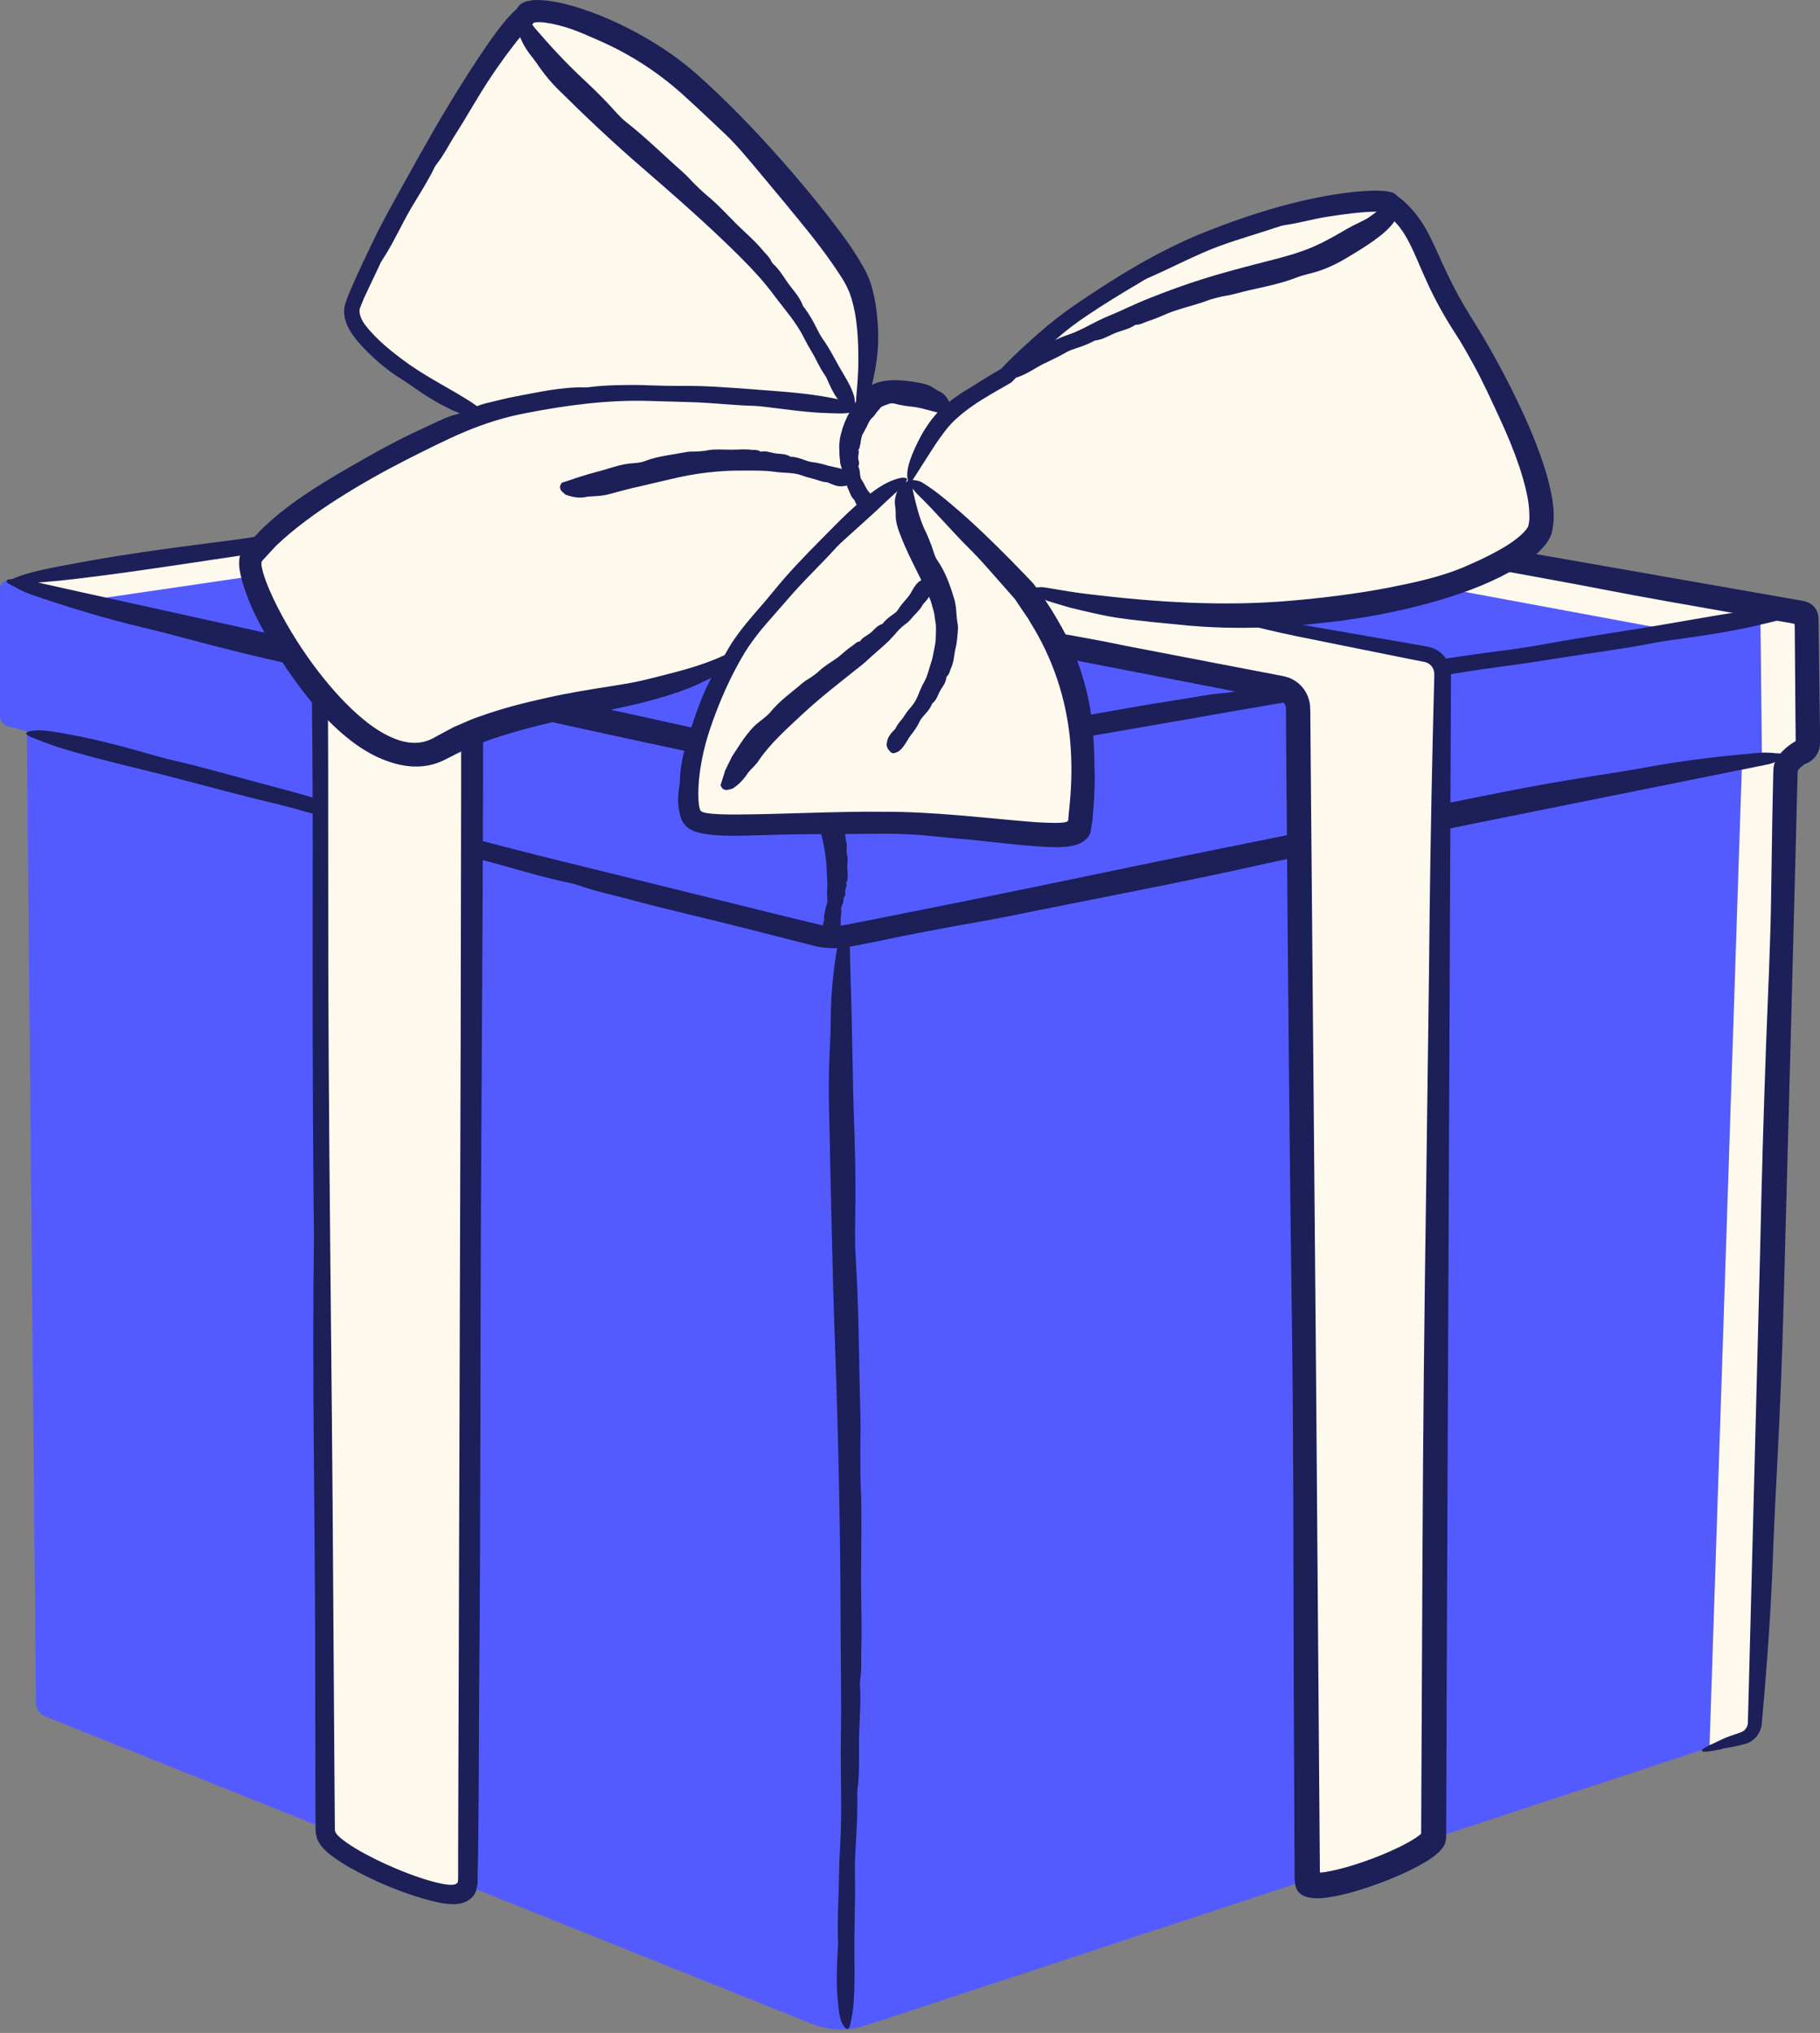 <?xml version="1.0" encoding="UTF-8"?><svg id="b" xmlns="http://www.w3.org/2000/svg" width="244.9" height="273.5" viewBox="0 0 244.9 273.5"><rect x="0" y="0" width="244.9" height="273.5" fill="#808080" stroke="none"/><g id="c"><g><path d="M240.39,101.71l-4.54,130.11c-.03,.82-.56,1.53-1.34,1.79l-117.99,38.88c-2.39,.79-4.98,.71-7.32-.23L6.07,230.91c-.73-.29-1.22-1-1.23-1.79,0,0-1.23-130.76-1.23-130.76l-2.52-.63c-.64-.16-1.09-.73-1.09-1.39v-17.18c0-.53,.39-.98,.92-1.06l122.81-18,118.78,22.03c.51,.09,.88,.54,.88,1.05v16.78c0,.69-.49,1.29-1.17,1.41l-1.82,.34Z" fill="#545bfe"/><path d="M242.5,82.12l-118.78-22.03L.92,78.09c-.53,.08,11.15,2.63,11.15,2.63l106.66-15.63,106.63,19.78,11.52-1.96,.21,18.85c0,.69,.69,.57,0,.69l-2.69,.34-4.36,131.99,4.46-1.18c.78-.26,1.31-.97,1.34-1.79l4.54-130.11,1.82-.34c.68-.13,1.17-.72,1.17-1.41v-16.78c0-.52-.37-.96-.88-1.05Z" fill="#fef9ed"/><path d="M238.72,101.3c-.63-.01-1.18-.09-1.9-.03-5.09,.42-10.21,1.02-15.38,1.97-2.38,.44-4.78,.81-7.14,1.18-4.08,.64-8.17,1.36-12.19,2.16-17.55,3.51-35.12,6.96-52.64,10.62-9.86,2.06-19.73,4.07-29.62,6.03l-3.71,.73c-1.23,.21-2.5,.56-3.62,.62-.58,.03-1.16,0-1.73-.09-.55-.08-1.17-.26-1.79-.4l-3.68-.89-14.69-3.63c-8.18-2.04-16.38-3.98-24.54-6.12-7.69-2.02-15.47-3.69-23.12-5.91-2.52-.73-5.08-1.43-7.65-2.1-3.92-1.02-7.79-2.19-11.76-3.09-.61-.14-1.22-.28-1.82-.45-4.1-1.16-8.21-2.34-12.4-3.09-1.8-.32-3.69-.73-5.14-.47-.93,.17-.91,.46,.24,.93,1.3,.53,2.66,1.04,4.06,1.46,4.91,1.49,9.96,2.59,14.94,3.89,4.45,1.16,8.89,2.37,13.38,3.44,1.86,.44,3.77,.98,5.63,1.52,3.42,1,6.85,1.98,10.34,2.83,.45,.11,.93,.2,1.35,.35,4.17,1.44,8.56,2.31,12.83,3.49,3.29,.91,6.59,1.91,9.96,2.59,.3,.06,.61,.16,.89,.26,2.25,.8,4.65,1.29,6.96,1.92,5.1,1.38,10.27,2.53,15.41,3.84,3.24,.83,6.48,1.66,9.73,2.48,1.01,.2,2.04,.27,3.06,.2,.49-.03,1.07-.12,1.48-.2l1.22-.23c1.63-.32,3.25-.64,4.87-.99,1.82-.39,3.66-.72,5.49-1.07,3.26-.64,6.55-1.14,9.82-1.81,11.4-2.33,22.86-4.45,34.2-7,3.98-.9,8.06-1.54,12.1-2.27,5.46-1,10.92-2.07,16.34-3.21,10.71-2.16,21.44-4.31,32.15-6.47l6.67-1.34c.45-.09,.99-.19,1.32-.34,.65-.3,1.75-.59,1.72-.95-.02-.3-.95-.31-1.65-.33Z" fill="#1c1f58"/><path d="M2.3,79.14c.58,.27,1.07,.56,1.76,.8,4.91,1.69,9.92,3.23,15.13,4.47,2.4,.57,4.78,1.2,7.13,1.83,4.06,1.08,8.17,2.09,12.23,2.99,17.78,3.94,35.54,7.94,53.35,11.74,5.01,1.08,10.01,2.16,15.02,3.24,1.27,.25,2.44,.6,3.88,.77,1.37,.16,2.84,.02,4.1-.25l7.56-1.39c10.09-1.84,20.2-3.63,30.31-5.36,8.45-1.45,16.89-3,25.36-4.35,7.99-1.27,15.92-2.9,23.95-3.96,2.64-.35,5.32-.75,7.98-1.18,4.07-.66,8.16-1.15,12.21-1.94,.62-.12,1.25-.24,1.88-.33,4.3-.6,8.6-1.18,12.82-2.2,1.81-.44,3.74-.82,4.98-1.66,.79-.53,.66-.79-.6-.75-1.42,.04-2.9,.13-4.38,.31-5.18,.63-10.34,1.67-15.5,2.5-4.61,.75-9.25,1.43-13.87,2.28-1.91,.35-3.91,.64-5.86,.89-3.6,.47-7.19,.97-10.78,1.6-.47,.08-.95,.19-1.4,.23-4.47,.38-8.92,1.35-13.38,2.01-3.43,.5-6.91,.93-10.33,1.66-.3,.07-.63,.1-.94,.13-2.42,.18-4.86,.71-7.27,1.07-5.31,.8-10.6,1.85-15.92,2.74-6.64,1.11-13.31,2.12-19.93,3.42-1.86,.37-3.74,.67-5.6,1l-2.48,.42c-.68,.1-1.38,.13-2.07,.08-.34-.03-.69-.07-1.03-.14-.17-.03-.33-.07-.51-.11l-.62-.15-2.48-.57c-11.57-2.52-23.1-5.25-34.7-7.53-4.07-.8-8.13-1.88-12.19-2.85-5.49-1.31-11.01-2.55-16.53-3.73-10.86-2.39-21.73-4.79-32.58-7.19l-6.75-1.5c-.46-.1-1-.23-1.37-.22-.73,0-1.87-.17-1.99,.17-.1,.29,.76,.67,1.4,.97Z" fill="#1c1f58"/><path d="M231.66,235.27c1.03-.2,1.88-.3,3.1-.63,1.24-.31,2.24-1.47,2.31-2.83,.7-7.72,1.25-15.37,1.53-23.29,.15-4.04,.36-8.08,.57-12.08,.36-6.89,.64-13.83,.82-20.66l1.01-37.58,.49-18.79,.24-9.39,.12-4.7,.03-1.17v-.34c0-.06,.03-.11,.05-.16,.03-.05,.06-.1,.1-.14,.06-.08,.17-.18,.27-.28,.2-.19,.5-.41,.7-.54l-.51,.19c1.25-.22,2.26-1.31,2.39-2.56,.02-.13,.02-.36,.02-.41v-.23s0-.45,0-.45v-.91s-.05-3.63-.05-3.63l-.09-7.26-.04-3.1-.02-1.12c-.02-.41-.1-.77-.28-1.12-.18-.35-.45-.65-.78-.86-.33-.21-.69-.32-1.09-.4-15.63-2.74-31.28-5.49-46.94-8.23-15.56-2.77-31.12-5.59-46.68-8.47-8.39-1.53-16.78-3.07-25.18-4.6-5.55,.8-11.11,1.61-16.67,2.42-13.15,1.84-26.26,4.04-39.45,5.68-4.34,.54-8.75,1.13-13.13,1.75-6.7,.95-13.41,1.74-20.11,2.82-1.03,.17-2.07,.33-3.1,.46-7.06,.91-14.14,1.8-21.12,3.12-3,.57-6.19,1.1-8.31,2.03-1.36,.6-1.18,.85,.89,.72,2.32-.14,4.74-.33,7.16-.62,8.51-.99,17.02-2.41,25.53-3.61,7.6-1.08,15.23-2.1,22.85-3.27,3.15-.49,6.44-.92,9.65-1.31,5.91-.73,11.82-1.48,17.74-2.37,.77-.12,1.57-.26,2.31-.33,7.31-.69,14.68-1.99,22.01-2.96,2.33-.3,4.67-.61,7.02-.91l3.52-.48,3.18-.47,2.62,.43c.5,.08,1.04,.2,1.52,.32,3.86,.95,7.9,1.58,11.83,2.36,8.66,1.71,17.39,3.17,26.09,4.8,10.87,2.04,21.74,4.17,32.65,6.02,3.07,.52,6.14,1.1,9.2,1.65,5.46,.98,10.91,2.1,16.39,3.06,5.76,1.02,11.52,2.03,17.28,3.05,.13-.02,.22,.11,.2,.24l.02,2.31,.04,5.18,.04,5.18,.03,2.59v.32s0,.16,0,.16v.08s0,.02,0,.02h0s.31,.01,.31,.01h0s.02,0,.01,0c-.01-.02,.02,.04,0-.02l-.13-.39-.5,.32c-.49,.31-.84,.58-1.24,.95-.21,.19-.37,.36-.61,.64-.22,.29-.43,.59-.57,.92-.33,.62-.27,1.56-.29,1.82l-.03,1.23-.1,4.9c-.05,3.27-.1,6.54-.15,9.8-.08,6.82-.44,13.69-.69,20.55-.34,9.27-.6,18.55-.8,27.81-.47,18.25-.95,36.52-1.42,54.77l-.22,8.42c0,.34-.12,.68-.34,.94-.11,.13-.25,.24-.4,.32-.16,.08-.3,.12-.55,.21-.73,.25-1.59,.53-2.13,.8-1.05,.53-2.81,1.2-2.77,1.56,.04,.31,1.54,0,2.68-.22Z" fill="#1c1f58"/><path d="M161.17,82.14l-15.81-12.8-79.85-3.7-22.25,27.51c.16,19.57,1.24,150.77,1.24,153.16,0,2.58,17.69,10.18,17.69,7.09,0-2.8,.55-130.23,.65-154.24l6.32-24.83,73.32,11.98,29.91,5.92c1.47,.28,2.53,1.56,2.53,3.06,0,0,.67,154.74,.67,157.83s17.69-3.37,17.69-5.95,1.26-156.45,1.26-156.45c.01-1.53-1.08-2.84-2.58-3.1l-30.81-5.48Z" fill="#fef9ed"/><path d="M167.2,83.92c2.39,.56,4.46,1.1,7.26,1.67,4.97,1,9.97,2.01,14.97,3.02l1.88,.37,.44,.09c.08,.02,.16,.05,.24,.08,.15,.06,.3,.15,.43,.26,.26,.21,.44,.5,.52,.82,.04,.16,.06,.32,.06,.48l-.02,.96c-.06,2.56-.13,5.13-.19,7.71-.24,10.3-.41,20.69-.5,31.19-.13,9.67-.25,19.35-.38,28.92-.25,16.51-.42,33.1-.5,49.46-.06,12.56-.12,25.13-.18,37.69,0,.03-.01,.06-.04,.09-.02,.01,.01,0-.04,.04l-.19,.15c-.13,.1-.3,.21-.44,.32-.65,.43-1.4,.84-2.17,1.22-1.55,.76-3.2,1.43-4.87,2.01-1.66,.57-3.37,1.07-4.98,1.35-.2,.03-.4,.07-.58,.08l-.14,.02s-.09,0-.13-.01c-.05-.01-.05-.07-.05-.11v-.56s-.17-22.07-.17-22.07l-.34-44.15c-.26-29.43-.52-58.85-.77-88.27v-.86c-.02-.3,0-.52-.04-.98-.09-.82-.39-1.62-.89-2.27-.49-.66-1.18-1.16-1.94-1.46-.88-.3-1.32-.3-1.91-.44l-6.78-1.3-13.56-2.61c-9.02-1.88-18.15-3.11-27.24-4.61-18.46-2.94-36.93-5.89-55.43-8.84-1.4,5.55-2.79,11.1-4.19,16.65l-2,7.94-.27,1.07c-.04,.51-.01,.78-.02,1.14v2.05s0,4.09,0,4.09c-.02,10.92-.04,21.84-.06,32.77-.07,21.86-.14,43.73-.2,65.61l-.08,25.26-.04,12.63-.02,6.32v3.1c-.02,.39,.02,.78-.04,1.17-.15,.39-.66,.39-1.02,.39-.2,0-.39-.03-.58-.05l-.29-.05c-.12-.02-.25-.04-.37-.07-.5-.1-.99-.23-1.49-.37-.99-.28-1.97-.62-2.95-.99-1.94-.74-3.85-1.6-5.68-2.58-.91-.49-1.81-1.01-2.64-1.6-.4-.29-.83-.62-1.12-.92-.13-.14-.26-.3-.34-.47-.08-.18-.06-.39-.07-.58l-.05-6.31-.17-25.27c-.17-31.76-.71-63.53-.67-95.33,0-5.23,0-10.51-.01-15.8,0-2.65-.02-5.29-.03-7.94v-1.71c0-.1,.11-.16,.16-.25l.23-.28,.63-.77,2.51-3.08c6.11-7.49,12.22-14.96,18.33-22.45,3,.15,6.01,.29,9.02,.44,3.18,.14,6.36,.28,9.54,.42,2.49,.11,5.01,.23,7.49,.34,17.01,.91,34.03,1.85,51.01,2.34,.66,.02,1.32,.04,1.99,.05,1.22,.95,2.45,1.9,3.65,2.84,1.29,.99,2.57,1.97,3.8,2.91,2.47,1.86,4.81,3.54,6.84,4.84,2.91,1.85,2.81,1.42-.91-1.81-1.99-1.71-4.01-3.46-6.07-5.23-1.03-.88-2.07-1.76-3.12-2.65-1.14-.96-2.29-1.92-3.44-2.88-.41-.02-.85-.05-1.28-.07-20.44-1.2-41.07-1.99-61.6-2.98-5.98-.29-11.96-.58-17.97-.88-4.1,5.05-8.21,10.11-12.33,15.18l-5.96,7.36-2.97,3.69-.74,.92-.48,.6-.3,.37c-.09,.13-.24,.23-.2,.4l.03,2.78c.09,7.61,.1,15.56,.09,23.28-.02,14.24-.02,28.47,.12,42.8,.02,1.86,.06,3.8,.04,5.58-.24,17.54,.13,35.41,.17,53.1,.01,6.8,.02,13.65,.03,20.5l.03,5.37c.04,.2,0,.41,.1,.6,.04,.2,.06,.4,.16,.58,.15,.38,.4,.71,.65,1.03,.32,.35,.52,.54,.72,.71,.21,.19,.41,.34,.61,.49,.8,.6,1.59,1.08,2.38,1.54,3.18,1.77,6.4,3.15,9.91,4.18,.62,.18,1.29,.35,1.98,.5l.71,.13c.3,.05,.58,.06,.87,.08,.29,.02,.58,.04,.84,0,.27-.03,.54-.04,.78-.13,.95-.25,1.84-.99,1.95-1.98,.04-.26,.13-.49,.14-.78v-.87s.03-1.15,.03-1.15c.02-1.19,.04-2.39,.06-3.59,.02-2.4,.04-4.81,.06-7.22,.02-4.83,.05-9.66,.07-14.45,.19-21.1,.13-42.27,.23-63.45,.07-13.22,.15-26.46,.22-39.7l.07-19.86v-2.48s0-.99,0-.99l.23-.92,1.21-4.81,2.4-9.63c.61-2.46,1.23-4.93,1.85-7.39,3.6,.58,7.2,1.16,10.79,1.75,13.1,2.15,26.22,4.29,39.34,6.44l17.21,2.74,4.3,.7,4.28,.83,8.55,1.66,16.96,3.31c.28,.07,.53,.25,.69,.48,.08,.12,.14,.25,.18,.39,.02,.07,.03,.14,.04,.21v.13s0,.27,0,.27l.03,4.36,.07,8.72c.18,23.25,.38,46.49,.71,69.68,.23,16.3,.18,32.77,.24,49.17,.04,7.63,.07,15.26,.11,22.89v1.53c0,.78,0,1.56,.29,2.16,.06,.15,.19,.29,.29,.43,.14,.11,.27,.24,.42,.32,.3,.19,.64,.29,.99,.37,.37,.05,.73,.11,1.12,.08,.19,0,.38,0,.57-.01l.48-.05c2.09-.27,3.95-.83,5.82-1.44,1.86-.63,3.67-1.35,5.46-2.21,.89-.44,1.77-.9,2.65-1.47,.22-.14,.44-.3,.66-.46,.23-.19,.42-.32,.72-.62,.27-.27,.51-.56,.68-.9l.12-.25,.05-.28c.08-.17,.05-.37,.08-.55,.02-6.99,.05-13.97,.07-20.94,.19-43.65,.38-87.36,.56-131l.02-3.4v-.85c0-.28,0-.68-.09-1-.15-.68-.49-1.32-.97-1.82-.48-.51-1.1-.87-1.77-1.06-.36-.09-.61-.12-.9-.17l-.84-.15-3.35-.58-13.38-2.33c-1.82-.32-3.95-.7-5.38-.86-2.77-.32-7.22-1.02-7.45-.7-.19,.27,3.36,1.09,6.04,1.71Z" fill="#1c1f58"/><path d="M111.19,104.43c-.13,.05-.3,.1-.38,.16-.51,.44-.86,.89-.87,1.35,0,.21-.07,.42-.14,.63-.12,.36-.16,.72-.1,1.08,.25,1.56,.43,3.11,.83,4.67,.44,1.75,.71,3.5,.73,5.26,.01,.73,.13,1.46,.04,2.2-.08,.69,.19,1.38-.1,2.07-.1,.23-.15,.46-.17,.69-.03,.35-.23,.7-.13,1.06,.01,.05,.03,.11,0,.16-.12,.37-.27,.74,.02,1.11,.13,.16,.19,.33,.8,.44,.39,.07,.67,.07,.84-.04,.19-.12,.36-.25,.43-.37,.25-.45,.09-.89,.13-1.34,.04-.4,.14-.8,.07-1.2-.03-.17,.03-.34,.1-.51,.14-.31,.25-.62,.22-.93,0-.04-.03-.08,0-.12,.38-.38,.16-.77,.26-1.16,.08-.3,.24-.6,.09-.89-.01-.03,0-.05,.03-.08,.23-.21,.12-.42,.16-.63,.1-.46-.05-.92-.04-1.38,.02-.58,.13-1.15-.04-1.73-.05-.16-.04-.32-.05-.49-.03-.29,.07-.58,.01-.87-.21-1.01-.2-2.02-.64-3.03-.16-.35-.04-.71-.03-1.07,.02-.48-.05-.97-.17-1.45-.24-.95-.25-1.9-.49-2.85-.03-.2-.06-.39-.1-.59,0-.04,0-.09-.1-.12-.17-.06-.26-.16-.62-.16-.3,0-.48,.08-.62,.14Z" fill="#1c1f58"/><path d="M127.82,55.51c1.67-1.42,4.34-3.2,7.49-5.08,20.49-22.53,50.88-25.48,52.12-23.72,5.09,3.88,4.62,7.95,9.89,16.55,5.27,8.6,11.65,22.47,10.08,27.93s-28.69,16.37-69.09,8.06h0c10.38,14.16,7.29,27.86,6.92,31.89-.23,2.57-11.57-.42-23.55-.99-13.27-.63-27.34,.95-27.99-.74-.75-1.94-.59-10.73,5.92-21.68h0c-8.95,8.12-28.42,6.3-40.08,13.05s-27.09-23.33-25.15-25.71,8.23-8.6,27.09-17.2c1.27-.58,2.61-1.09,4.02-1.55h0s-19.92-9.27-18.44-15.28S65.47,4.89,70.18,1.65c.74-2.59,13.69,1.02,22.75,9.62s18.5,20.71,21.64,26.26,1,17.65,1,17.65h0c.45-.56,.99-1.11,1.62-1.65,2.49-2.16,10.53,1.85,10.53,1.85" fill="#fef9ed"/><path d="M116.42,54.33c.18-.36,.4-.67,.53-1.1,.88-3.09,1.43-6.35,1.15-9.79-.12-1.58-.32-3.2-.8-4.85-.17-.71-.52-1.44-.84-2.15-.33-.59-.66-1.19-1.01-1.74-.69-1.13-1.43-2.2-2.2-3.23-3.35-4.5-6.94-8.73-10.71-12.82-1.89-2.04-3.83-4.03-5.84-5.95-1-.97-2.02-1.9-3.08-2.84-1.08-.94-2.2-1.82-3.36-2.63-3.01-2.09-6.23-3.83-9.61-5.19-1.7-.67-3.43-1.25-5.24-1.65-.91-.2-1.83-.35-2.8-.38-.49-.02-.99,0-1.54,.12-.27,.06-.57,.15-.87,.35-.3,.16-.62,.54-.75,.96l.31-.43c-1.16,.97-1.99,2.02-2.8,3.09-.81,1.07-1.56,2.16-2.3,3.27-1.48,2.2-2.88,4.45-4.26,6.71-2.69,4.44-5.16,9-7.69,13.54-1.19,2.14-2.29,4.33-3.33,6.55-.54,1.1-1.03,2.23-1.56,3.34-.49,1.14-1.01,2.24-1.42,3.53-.25,1,0,2.02,.38,2.84,.39,.84,.93,1.54,1.48,2.2,1.75,1.96,3.68,3.64,5.84,4.98,.33,.21,.67,.41,.98,.64,2.17,1.54,4.41,2.98,6.89,3.95,1.06,.41,2.16,.9,3.17,.7,.64-.13,.71-.4,.11-.88-.67-.54-1.39-1.09-2.14-1.56-2.64-1.66-5.45-3.07-7.99-4.84-2.23-1.58-4.44-3.35-5.96-5.32-.62-.8-.93-1.78-.72-2.29,.13-.37,.35-.88,.52-1.31l.67-1.43c.46-.97,.92-1.94,1.38-2.91,.12-.26,.22-.53,.38-.76,1.49-2.23,2.58-4.74,3.94-7.07,1.06-1.79,2.22-3.55,3.13-5.44,.08-.17,.19-.33,.31-.48,.91-1.15,1.58-2.48,2.35-3.72,1.74-2.7,3.28-5.55,5.08-8.2,.42-.65,.86-1.25,1.3-1.87,.44-.63,.88-1.23,1.34-1.81,.45-.6,.9-1.19,1.36-1.69,.22-.24,.47-.58,.67-.75,.2-.17,.38-.35,.57-.54l1.16-1.22-1.62-.36s.13,.03,.38,.48c.06,.13,.31,.63,.29,.7,0,0,.05-.01,.07-.03,.18-.04,.54-.07,.9-.07,.91,.03,1.94,.25,2.96,.53,1.83,.49,3.6,1.32,5.38,2.1,3.11,1.38,6.07,3.18,8.76,5.29,.67,.52,1.32,1.08,1.96,1.64l1.95,1.78,3.86,3.63c1.81,1.71,3.38,3.68,4.99,5.59,2.17,2.59,4.34,5.2,6.45,7.83,1.03,1.3,2.05,2.62,2.99,3.98,.93,1.36,1.91,2.73,2.42,4.11,1.06,2.93,1.18,6.32,1.16,9.6-.04,1.37-.13,2.75-.26,4.12-.03,.28-.07,.6-.01,.83,.11,.44,.09,1.13,.44,1.22,.29,.08,.56-.46,.77-.86Z" fill="#1c1f58"/><path d="M113.04,126.3c-.13,.37-.3,.7-.38,1.13-.51,3.1-.86,6.23-.87,9.43,0,1.48-.07,2.95-.14,4.41-.12,2.52-.16,5.05-.1,7.54,.25,10.91,.43,21.82,.83,32.72,.44,12.27,.71,24.56,.73,36.86,.01,5.14,.13,10.27,.04,15.41-.08,4.84,.19,9.69-.1,14.54-.1,1.6-.15,3.22-.17,4.83-.03,2.47-.23,4.93-.13,7.41,.01,.38,.03,.76,0,1.14-.12,2.6-.27,5.2,.02,7.79,.13,1.11,.19,2.29,.8,3.11,.39,.52,.67,.47,.84-.28,.19-.84,.36-1.73,.43-2.62,.25-3.12,.09-6.27,.13-9.41,.04-2.8,.14-5.61,.07-8.42-.03-1.16,.03-2.37,.1-3.55,.14-2.17,.25-4.34,.22-6.53,0-.28-.03-.58,0-.85,.38-2.68,.16-5.4,.26-8.1,.08-2.08,.24-4.18,.09-6.27-.01-.19,0-.38,.03-.57,.23-1.45,.12-2.94,.16-4.4,.1-3.22-.05-6.45-.04-9.68,.02-4.03,.13-8.08-.04-12.11-.05-1.13-.04-2.27-.05-3.41-.03-2.03,.07-4.05,.01-6.08-.21-7.09-.2-14.19-.64-21.27-.16-2.49-.04-5-.03-7.5,.02-3.38-.05-6.77-.17-10.15-.24-6.66-.25-13.33-.49-19.99-.03-1.38-.06-2.76-.1-4.14,0-.28,0-.61-.1-.83-.17-.42-.26-1.11-.62-1.14-.3-.02-.48,.53-.62,.95Z" fill="#1c1f58"/><path d="M121.39,65.06c-.12,.11-.29,.2-.35,.33-.42,.87-.76,1.8-.59,2.69,.07,.41,.08,.83,.08,1.25-.01,.73,.18,1.42,.41,2.09,1.06,2.9,2.48,5.43,3.65,7.88,.29,.69,.65,1.4,.82,2.13,.1,.36,.22,.73,.3,1.1l.16,1.13c.15,.76,.04,1.52,.04,2.29-.03,.77-.25,1.53-.38,2.29-.12,.64-.37,1.25-.54,1.89l-.31,.94c-.12,.31-.28,.6-.44,.89-.3,.55-.52,1.13-.76,1.71-.23,.58-.59,1.11-1.01,1.59-.29,.31-.54,.65-.76,1-.32,.55-.83,.98-1.11,1.56-.04,.09-.09,.18-.15,.25-.47,.5-.96,.97-1.08,1.7-.05,.31-.17,.6,.22,1.13,.25,.34,.48,.48,.73,.42,.28-.08,.55-.18,.73-.34,.66-.56,.98-1.35,1.47-2.02,.45-.59,.91-1.19,1.22-1.89,.13-.28,.34-.54,.56-.78,.4-.45,.8-.89,1.05-1.44,.03-.07,.04-.16,.1-.21,.65-.5,.76-1.28,1.17-1.91,.33-.48,.67-.98,.72-1.6,0-.05,.04-.1,.08-.14,.35-.31,.38-.75,.56-1.13,.4-.84,.39-1.83,.62-2.73,.15-.57,.18-1.18,.25-1.77,.03-.3,.05-.6,.06-.9,0-.3-.06-.6-.11-.9-.06-.34-.07-.67-.1-1.01-.04-.6-.1-1.19-.24-1.77-.58-1.99-1.26-3.87-2.35-5.43-.38-.56-.5-1.2-.72-1.81-.31-.82-.61-1.6-1.01-2.38-.69-1.54-1.09-3.17-1.47-4.83l-.19-1.04c-.01-.07-.02-.15-.11-.21-.18-.1-.29-.27-.64-.27-.3,0-.47,.16-.6,.28Z" fill="#1c1f58"/><path d="M98.16,106.2c.16-.05,.36-.06,.47-.14,.8-.54,1.32-1.09,1.77-1.72,.18-.3,.42-.57,.65-.83,.44-.43,.86-.86,1.17-1.38,1.51-2.18,3.65-4.08,5.79-6.08,2.42-2.26,5.11-4.31,7.73-6.41,.56-.42,1.07-.92,1.59-1.39l1.59-1.4c.51-.43,.96-.93,1.41-1.41,.43-.51,.87-1.01,1.43-1.42,.37-.26,.71-.57,.98-.93,.43-.53,1-.97,1.33-1.58,.05-.09,.11-.19,.18-.26,.48-.55,.99-1.1,1.11-1.87,.05-.33,.17-.64-.25-1.12-.27-.31-.52-.42-.78-.34-.29,.1-.55,.22-.73,.38-.65,.56-.89,1.37-1.41,2.01-.47,.56-.98,1.09-1.36,1.72-.15,.27-.42,.45-.68,.64-.48,.33-.93,.68-1.29,1.12-.05,.06-.08,.14-.15,.16-.76,.22-1.11,.86-1.68,1.27-.43,.33-.96,.54-1.27,1.01-.03,.04-.08,.06-.13,.07-.43,.07-.65,.4-.97,.61-.72,.44-1.3,1.07-1.98,1.58-.88,.61-1.8,1.14-2.59,1.9-.22,.21-.48,.38-.72,.56-.43,.33-.94,.56-1.36,.92-1.46,1.27-3.1,2.38-4.38,3.97-.46,.53-1.05,.92-1.6,1.38-.75,.59-1.36,1.37-1.94,2.15-.55,.78-1.06,1.6-1.58,2.39l-.64,1.28-.3,.64c-.08,.22-.14,.46-.21,.69l-.36,1.12c-.02,.08-.06,.16,0,.25,.12,.17,.13,.37,.47,.49,.28,.1,.51,.02,.69-.03Z" fill="#1c1f58"/><path d="M186.96,27.32c-.05,.13-.26,.23-.31,.28-.24,.19-.53,.31-.9,.56-.4,.24-.8,.52-1.24,.86-.39,.31-.87,.56-1.35,.79-.83,.4-1.68,.83-2.49,1.32-.89,.53-1.82,1.04-2.75,1.51-.9,.43-1.82,.85-2.79,1.17-1.93,.69-4.02,1.17-6.16,1.73-2.4,.63-4.84,1.27-7.22,2.03-2.39,.75-4.73,1.61-7.04,2.53-1.94,.75-3.78,1.7-5.7,2.48-1.81,.74-3.44,1.85-5.31,2.47-.62,.2-1.22,.46-1.81,.74-.9,.44-1.87,.73-2.7,1.3-.13,.09-.26,.17-.4,.23-.98,.39-1.97,.79-2.73,1.57-.33,.34-.71,.63-.68,1.32,.02,.44,.18,.67,.52,.66,.39,0,.78-.04,1.12-.16,1.2-.41,2.21-1.16,3.33-1.73,1-.5,2.03-.94,2.99-1.51,.4-.24,.85-.41,1.3-.56,.83-.27,1.65-.56,2.42-.96,.1-.05,.19-.13,.31-.14,1.12-.12,2-.78,3.02-1.13,.78-.27,1.6-.46,2.3-.93,.06-.04,.14-.06,.22-.06,.61-.02,1.11-.34,1.66-.52,1.2-.36,2.31-.97,3.51-1.36,1.48-.51,3.01-.84,4.48-1.41,.41-.15,.85-.25,1.27-.37,.76-.21,1.55-.28,2.32-.49,2.67-.76,5.51-1.11,8.3-2.2,.97-.38,2.02-.55,3.03-.89,1.38-.46,2.64-1.09,3.83-1.81,1.18-.71,2.36-1.42,3.5-2.23,1.12-.83,2.27-1.67,3.08-3.02,.34-.52,.65-1.26,.5-2.04-.04-.15-.04-.35-.19-.42-.26-.15-.49-.38-.78-.18-.24,.17-.33,.43-.42,.56Z" fill="#1c1f58"/><path d="M98.33,87.85c-.41,.15-.78,.24-1.2,.45-3.09,1.41-6.42,2.17-9.88,3.05-1.59,.41-3.24,.68-4.88,.94-2.82,.44-5.7,.9-8.54,1.53-3.1,.68-6.23,1.46-9.32,2.58-.78,.25-1.54,.58-2.3,.92l-1.14,.49-1.11,.59-1.11,.6-.46,.25c-.13,.08-.26,.15-.39,.2-.53,.25-1.08,.4-1.66,.46-2.34,.25-5.01-1.16-7.26-2.98-2.29-1.85-4.34-4.13-6.21-6.54-2.1-2.73-3.97-5.67-5.54-8.74-.77-1.53-1.5-3.13-1.95-4.7-.05-.19-.1-.39-.14-.58-.04-.17-.05-.27-.06-.41,0-.13-.01-.26,.03-.39,.05-.13,.15-.2,.25-.32l1.69-1.83c2.5-2.38,5.36-4.43,8.3-6.32,2.96-1.88,6.02-3.61,9.16-5.21,2.62-1.32,5.26-2.67,7.95-3.81,2.68-1.12,5.47-2.01,8.35-2.53,5.4-1.05,10.93-1.78,16.49-1.61,1.83,.05,3.68,.11,5.52,.16,2.82,.07,5.62,.42,8.45,.5,.43,.02,.87,.04,1.3,.1,2.95,.34,5.89,.81,8.86,.88,1.28,.03,2.61,.16,3.63-.3,.65-.29,.65-.57-.19-.88-.94-.34-1.93-.65-2.94-.84-3.56-.71-7.2-.9-10.82-1.19-3.23-.24-6.48-.51-9.74-.45-1.35,0-2.75-.03-4.12-.08-1.26-.06-2.53-.06-3.8-.03-1.27,.02-2.54,.07-3.81,.22-.33,.03-.67,.1-.99,.09-3.16-.09-6.31,.65-9.45,1.23-1.21,.23-2.42,.55-3.64,.84-.61,.13-1.21,.35-1.8,.59-.59,.23-1.18,.48-1.75,.74-.2,.09-.44,.16-.65,.22-.89,.19-1.64,.55-2.43,.9-.78,.36-1.55,.73-2.32,1.09-3.42,1.54-6.69,3.4-9.97,5.29-4.08,2.37-8.17,4.88-11.7,8.34l-1.45,1.58-.43,.46c-.19,.2-.39,.4-.55,.67-.34,.51-.44,1.15-.43,1.76,0,.28,.03,.56,.07,.83,.04,.27,.07,.4,.11,.59,.08,.35,.16,.68,.25,.99,.18,.63,.38,1.23,.6,1.82,.43,1.17,.92,2.29,1.48,3.37,1.96,3.75,4.22,7.29,6.88,10.58,1.34,1.64,2.78,3.2,4.41,4.62,1.63,1.41,3.44,2.69,5.54,3.54,1.47,.58,3.1,1.02,4.82,.95,.85-.03,1.72-.19,2.52-.48,.4-.15,.8-.32,1.17-.52l.95-.48c3.26-1.71,6.91-2.84,10.61-3.81,3.66-.96,7.42-1.65,11.18-2.46,3.76-.82,7.56-1.72,11.15-3.31l2.2-1.07,2.08-1.31c.26-.21,.57-.46,.72-.69,.14-.22,.36-.48,.51-.71,.08-.12,.14-.23,.16-.33,.01-.05,.02-.1,.01-.14,0-.02,0-.04-.01-.06v-.03s-.02-.01-.02-.01h0s0,.1,0,.1h0s0,0,0,0h0s0,0,0,0v-.13c-.2-.23-.81,.02-1.26,.19Z" fill="#1c1f58"/><path d="M75.78,66.27c.13,.1,.25,.25,.38,.3,.92,.32,1.81,.48,2.63,.3,.38-.08,.78-.1,1.17-.11,.67-.04,1.34-.09,1.97-.27,1.39-.38,2.78-.76,4.19-1.06,1.41-.33,2.81-.67,4.23-.99,3.19-.78,6.47-1.17,9.74-1.13,1.37,0,2.74-.03,4.1,.15,1.27,.21,2.59,.05,3.83,.54,.41,.15,.82,.27,1.24,.37,.64,.14,1.24,.45,1.89,.5,.1,0,.2,.02,.29,.06,.64,.27,1.25,.58,1.97,.48,.32-.04,.61,0,1.02-.51,.26-.32,.36-.58,.21-.82-.16-.25-.35-.5-.57-.63-.78-.49-1.67-.55-2.51-.77-.75-.21-1.49-.43-2.27-.51-.32-.04-.64-.13-.95-.25-.57-.21-1.15-.43-1.76-.46-.08,0-.16,.02-.23-.03-.69-.44-1.47-.33-2.2-.47-.57-.12-1.14-.32-1.72-.2-.05,.01-.11-.01-.15-.04-.39-.26-.81-.15-1.21-.21-.89-.11-1.79-.01-2.68-.01-1.11,0-2.23-.12-3.34,.11-.31,.07-.62,.07-.93,.11-.55,.06-1.12-.01-1.67,.08-.96,.17-1.92,.33-2.89,.5-.96,.16-1.91,.39-2.84,.75-.65,.25-1.34,.23-2.02,.31-.92,.1-1.81,.36-2.69,.63-.87,.29-1.75,.49-2.62,.74-.87,.26-1.74,.52-2.59,.83l-1.07,.34c-.07,.02-.16,.04-.2,.14-.07,.19-.23,.32-.15,.67,.07,.29,.25,.44,.4,.55Z" fill="#1c1f58"/><path d="M69.53,2.26c-.07,.28-.15,.54-.11,.79,.33,1.8,1.06,3.2,2.03,4.44,.45,.56,.86,1.15,1.27,1.73,.71,1,1.49,1.93,2.34,2.77,3.72,3.68,7.48,7.24,11.41,10.62,4.41,3.81,8.8,7.67,12.92,11.75,1.7,1.7,3.37,3.46,4.8,5.41,1.35,1.82,2.91,3.52,3.94,5.58,.34,.68,.71,1.34,1.1,1.99,.6,.99,1.03,2.08,1.7,3.03,.1,.15,.2,.3,.28,.46,.5,1.12,.96,2.25,1.78,3.18,.35,.4,.65,.86,1.37,.94,.46,.05,.7-.08,.7-.49,0-.45-.05-.9-.18-1.32-.47-1.45-1.35-2.7-2.08-4.01-.65-1.18-1.27-2.38-2.06-3.48-.32-.46-.6-.97-.85-1.48-.46-.95-.98-1.86-1.61-2.71-.08-.11-.19-.21-.24-.33-.46-1.27-1.43-2.19-2.17-3.27-.56-.84-1.11-1.71-1.88-2.4-.07-.06-.12-.14-.16-.23-.3-.68-.87-1.14-1.32-1.7-1.01-1.21-2.24-2.24-3.32-3.3-1.35-1.35-2.64-2.77-4.12-3.98-.42-.34-.79-.73-1.19-1.09-.7-.65-1.31-1.4-2.03-2.03-2.52-2.21-4.89-4.59-7.54-6.66-.93-.73-1.67-1.66-2.48-2.52-1.09-1.16-2.24-2.27-3.41-3.36-2.29-2.14-4.43-4.46-6.43-6.79-.39-.49-.77-1.01-1.03-1.51-.06-.1-.11-.22-.2-.26-.23-.11-.3-.25-.65-.4-.14-.05-.27,0-.38,.14-.05,.07-.1,.17-.14,.26-.03,.07-.05,.15-.06,.23Z" fill="#1c1f58"/><path d="M127.85,54.67c-.01-.15,0-.33-.04-.44-.34-.72-.78-1.29-1.37-1.55-.27-.11-.52-.29-.78-.46-.43-.29-.91-.5-1.42-.61-1.11-.22-2.25-.42-3.46-.46-.61-.02-1.25,.01-1.91,.12-.67,.14-1.39,.34-2.07,.87-.18,.14-.39,.31-.51,.45l-.3,.37c-.2,.25-.39,.51-.58,.76-.38,.51-.71,1.06-1.01,1.62-.66,1.08-1.08,2.3-1.36,3.53-.06,.53-.16,1.05-.1,1.58l.02,.79c.03,.26,.06,.52,.08,.78,0,.5,.24,.95,.37,1.42,.2,.44,.34,.91,.43,1.4,.06,.33,.14,.66,.3,.95,.22,.45,.33,.98,.7,1.34,.05,.06,.11,.11,.14,.18,.21,.49,.44,1.02,1.02,1.21,.24,.08,.46,.22,1.01-.11,.34-.21,.51-.43,.55-.64,.03-.24,.05-.46,0-.63-.18-.56-.65-.88-.93-1.36-.26-.42-.42-.88-.71-1.27-.11-.16-.15-.37-.18-.58-.06-.38-.04-.76-.2-1.07-.02-.04-.07-.08-.04-.13,.26-.51-.09-.85-.02-1.27,.02-.16,.05-.32,.06-.47,.03-.15,.04-.3-.04-.44-.01-.03,0-.05,.03-.08,.11-.1,.14-.2,.14-.3,.02-.1,.02-.2,.06-.3,.09-.21,.07-.43,.12-.65,.05-.22,.08-.44,.15-.65,.26-.52,.57-.98,.81-1.56,.06-.17,.17-.3,.25-.46,.16-.27,.46-.44,.64-.72,.16-.24,.34-.47,.54-.69l.15-.17s.03-.02,.04-.04c.03-.01-.02-.07,.06-.1,.16-.17,.66-.33,1.21-.53,.41-.12,.81,.03,1.23,.14,.56,.12,1.16,.21,1.78,.27,1.23,.12,2.39,.55,3.62,.83l.74,.23c.05,.02,.1,.04,.18-.02,.15-.12,.3-.15,.46-.46,.14-.27,.12-.48,.11-.64Z" fill="#1c1f58"/><path d="M139.46,80.17c.48,.22,.88,.47,1.45,.65,1.02,.32,2.04,.63,3.08,.93,1.04,.26,2.09,.5,3.15,.74,1.06,.22,2.12,.47,3.2,.62,1.08,.16,2.17,.3,3.27,.41,2.02,.25,4.05,.4,6.06,.62,3.46,.31,6.97,.4,10.43,.26,1.89-.07,3.77-.23,5.65-.36,1.88-.23,3.76-.35,5.63-.67,3.75-.5,7.46-1.29,11.13-2.29,3.66-1.02,7.28-2.28,10.71-4.17,.86-.47,1.71-.96,2.53-1.58,.82-.61,1.62-1.28,2.34-2.25,.18-.24,.35-.53,.5-.83,.15-.31,.27-.72,.3-.97,.1-.57,.2-1.14,.17-1.66,.01-.54,0-1.06-.07-1.56-.05-.5-.11-1.01-.22-1.48-.36-1.95-.94-3.78-1.59-5.58-.64-1.8-1.39-3.54-2.16-5.26-1.58-3.43-3.31-6.77-5.22-10.02-.94-1.63-1.98-3.21-2.9-4.79-.93-1.59-1.76-3.23-2.54-4.91-.79-1.68-1.49-3.42-2.43-5.11-.47-.85-1.03-1.65-1.65-2.41-.33-.36-.64-.74-1.01-1.07l-.53-.5-.54-.41c-.11-.11-.22-.21-.32-.29-.11-.1-.22-.18-.35-.25-.26-.12-.54-.18-.82-.23-.51-.08-.97-.09-1.43-.1-.93,0-1.83,.05-2.74,.13-7.06,.73-13.82,2.85-20.36,5.42-6.18,2.47-11.86,5.96-17.36,9.7-1.81,1.24-3.58,2.61-5.24,4.09-1.27,1.13-2.53,2.27-3.74,3.47-.31,.3-.6,.61-.89,.91-.18,.18-.2,.23-.31,.3l-.46,.26c-.72,.42-1.45,.85-2.17,1.31-.44,.28-.89,.57-1.34,.84-1.55,.92-3.1,1.94-4.44,3.33-1.32,1.44-2.25,2.99-3.01,4.65-.65,1.42-1.27,2.95-1.12,4.22,.11,.81,.39,.82,.92-.04,.61-.96,1.24-1.95,1.88-2.94,.54-.87,1.1-1.73,1.7-2.55,.29-.41,.61-.82,.91-1.2,.3-.36,.63-.71,.98-1.04,1.42-1.35,3.17-2.49,4.98-3.55l2.61-1.5,2.12-2.16c1.33-1.32,2.71-2.59,4.11-3.83,1.16-1.03,2.46-2,3.76-2.88,2.4-1.63,4.87-3.13,7.38-4.61,.32-.2,.65-.41,.99-.56,3.28-1.41,6.46-3.16,9.84-4.39,2.6-.94,5.28-1.68,7.91-2.58,.23-.08,.49-.13,.73-.17,1.91-.27,3.8-.83,5.69-1.12,1.55-.24,3.09-.46,4.61-.59,.75-.06,1.51-.11,2.2-.09,.17,0,.34,0,.49,.02,.13,0,.34,.04,.31,.03,0-.01,.03,.01,.03,0,.24,.2,.53,.42,.72,.59l.52,.49c.33,.35,.65,.69,.93,1.08,1.38,1.8,2.27,4.36,3.45,6.93,1.13,2.56,2.57,5.14,4.08,7.43,.82,1.26,1.55,2.6,2.29,3.92,1.31,2.37,2.41,4.84,3.55,7.28,.99,2.13,1.9,4.31,2.64,6.5,.71,2.17,1.34,4.46,1.36,6.47,0,.24,.01,.5,0,.73-.04,.21-.07,.42-.1,.63-.02,.14-.02,.12-.04,.18-.01,.04-.05,.11-.08,.17-.07,.14-.2,.3-.34,.47-.58,.68-1.48,1.36-2.4,1.95-1.9,1.18-4.02,2.17-6.17,3.08-3.06,1.24-6.36,1.94-9.64,2.6-4.44,.86-8.97,1.41-13.49,1.8-8.94,.77-17.98,.2-26.91-.88-1.86-.21-3.7-.53-5.55-.84-.38-.06-.82-.15-1.13-.11-.6,.07-1.53-.02-1.64,.33-.09,.29,.62,.6,1.15,.85Z" fill="#1c1f58"/><path d="M122.77,65.71c.27,.27,.46,.59,.79,.89,2.34,2.26,4.55,4.92,7.03,7.36,1.14,1.14,2.21,2.35,3.26,3.55l2.73,3.1,.97,1.45c.37,.54,.76,1.07,1.07,1.64,3.04,4.82,4.89,10.36,5.39,16.09,.25,2.87,.2,5.76-.1,8.7l-.11,1.12c-.05,.49-.04,.47-.04,.61,.03,.27-.26,.36-.47,.41h-.09c-.08,.02-.15,.03-.24,.04-.17,0-.32,.03-.5,.03-.34,.01-.69,.01-1.05,0-.71-.01-1.45-.06-2.19-.1-6.67-.53-13.52-1.42-20.36-1.39-6.82-.07-13.63,.36-20.38,.37-.88-.01-1.76-.03-2.61-.1-.47-.04-.73-.08-1.06-.15-.15-.04-.31-.09-.45-.18-.15-.09-.17-.27-.22-.42-.16-.6-.2-1.62-.16-2.56,.02-.95,.14-1.9,.27-2.84,.3-1.89,.77-3.76,1.4-5.58,.86-2.49,1.87-4.94,3.08-7.3,.62-1.17,1.25-2.35,1.98-3.43,.74-1.09,1.56-2.14,2.43-3.14,1.15-1.32,2.32-2.66,3.49-3.99,1.79-2.03,3.76-3.89,5.59-5.9,.28-.31,.57-.62,.87-.9,2.1-1.93,4.25-3.79,6.25-5.72,.89-.84,1.8-1.56,2.38-2.37,.2-.24,.38-.42,.32-.56-.04-.13-.41-.24-.9-.13-1.08,.24-2.01,.72-2.87,1.27-2.99,2-5.38,4.59-7.85,7.06-2.2,2.22-4.37,4.47-6.35,6.92-.82,1.01-1.71,2.03-2.58,3.03-.8,.93-1.58,1.87-2.32,2.89-.36,.51-.73,1.04-1.05,1.58l-.92,1.62c-.16,.28-.28,.6-.46,.85-1.75,2.53-2.78,5.53-3.77,8.48-.76,2.27-1.45,4.65-1.49,7.18,0,.22-.05,.46-.08,.68-.1,.56-.15,1.14-.15,1.74,0,.32,.02,.53,.07,1.11,.09,.5,.21,.98,.34,1.47,.15,.22,.22,.49,.43,.67,.07,.12,.15,.22,.26,.31,.09,.1,.2,.18,.31,.25,.42,.33,.97,.49,1.51,.64,.21,.05,.43,.08,.64,.12l.31,.06,.19,.02c.26,.03,.51,.06,.75,.08,.49,.04,.96,.06,1.43,.08,.93,.03,1.85,.02,2.75,0l5.38-.15c4.45-.08,8.88-.05,13.27-.11,1.23-.01,2.48,.04,3.7,.1,2.19,.1,4.38,.41,6.58,.59,3.88,.31,7.7,.89,11.8,1.1,.51,.02,1.05,.03,1.59,.02,.28-.01,.55-.02,.85-.05,.43-.03,.87-.13,1.28-.23,.81-.23,1.57-.7,1.93-1.45,.11-.17,.14-.38,.17-.59l.1-.63c.03-.21,.08-.41,.1-.63l.03-.36c.19-1.95,.32-3.99,.28-6-.06-2.83-.11-5.71-.58-8.54-.63-3.82-1.92-7.55-3.76-10.93-.92-1.66-1.89-3.28-3.02-4.8l-.84-1.19-1-1.06-1.93-1.99c-2.6-2.63-5.24-5.22-8.09-7.61-1.18-1-2.37-1.98-3.72-2.83-.27-.17-.61-.37-.89-.41-.27-.04-.6-.12-.9-.11-.3,0-.54,.12-.54,.28,0,.15,.12,.29,.24,.41,.14,.15,.31,.29,.47,.45Z" fill="#1c1f58"/></g></g></svg>
